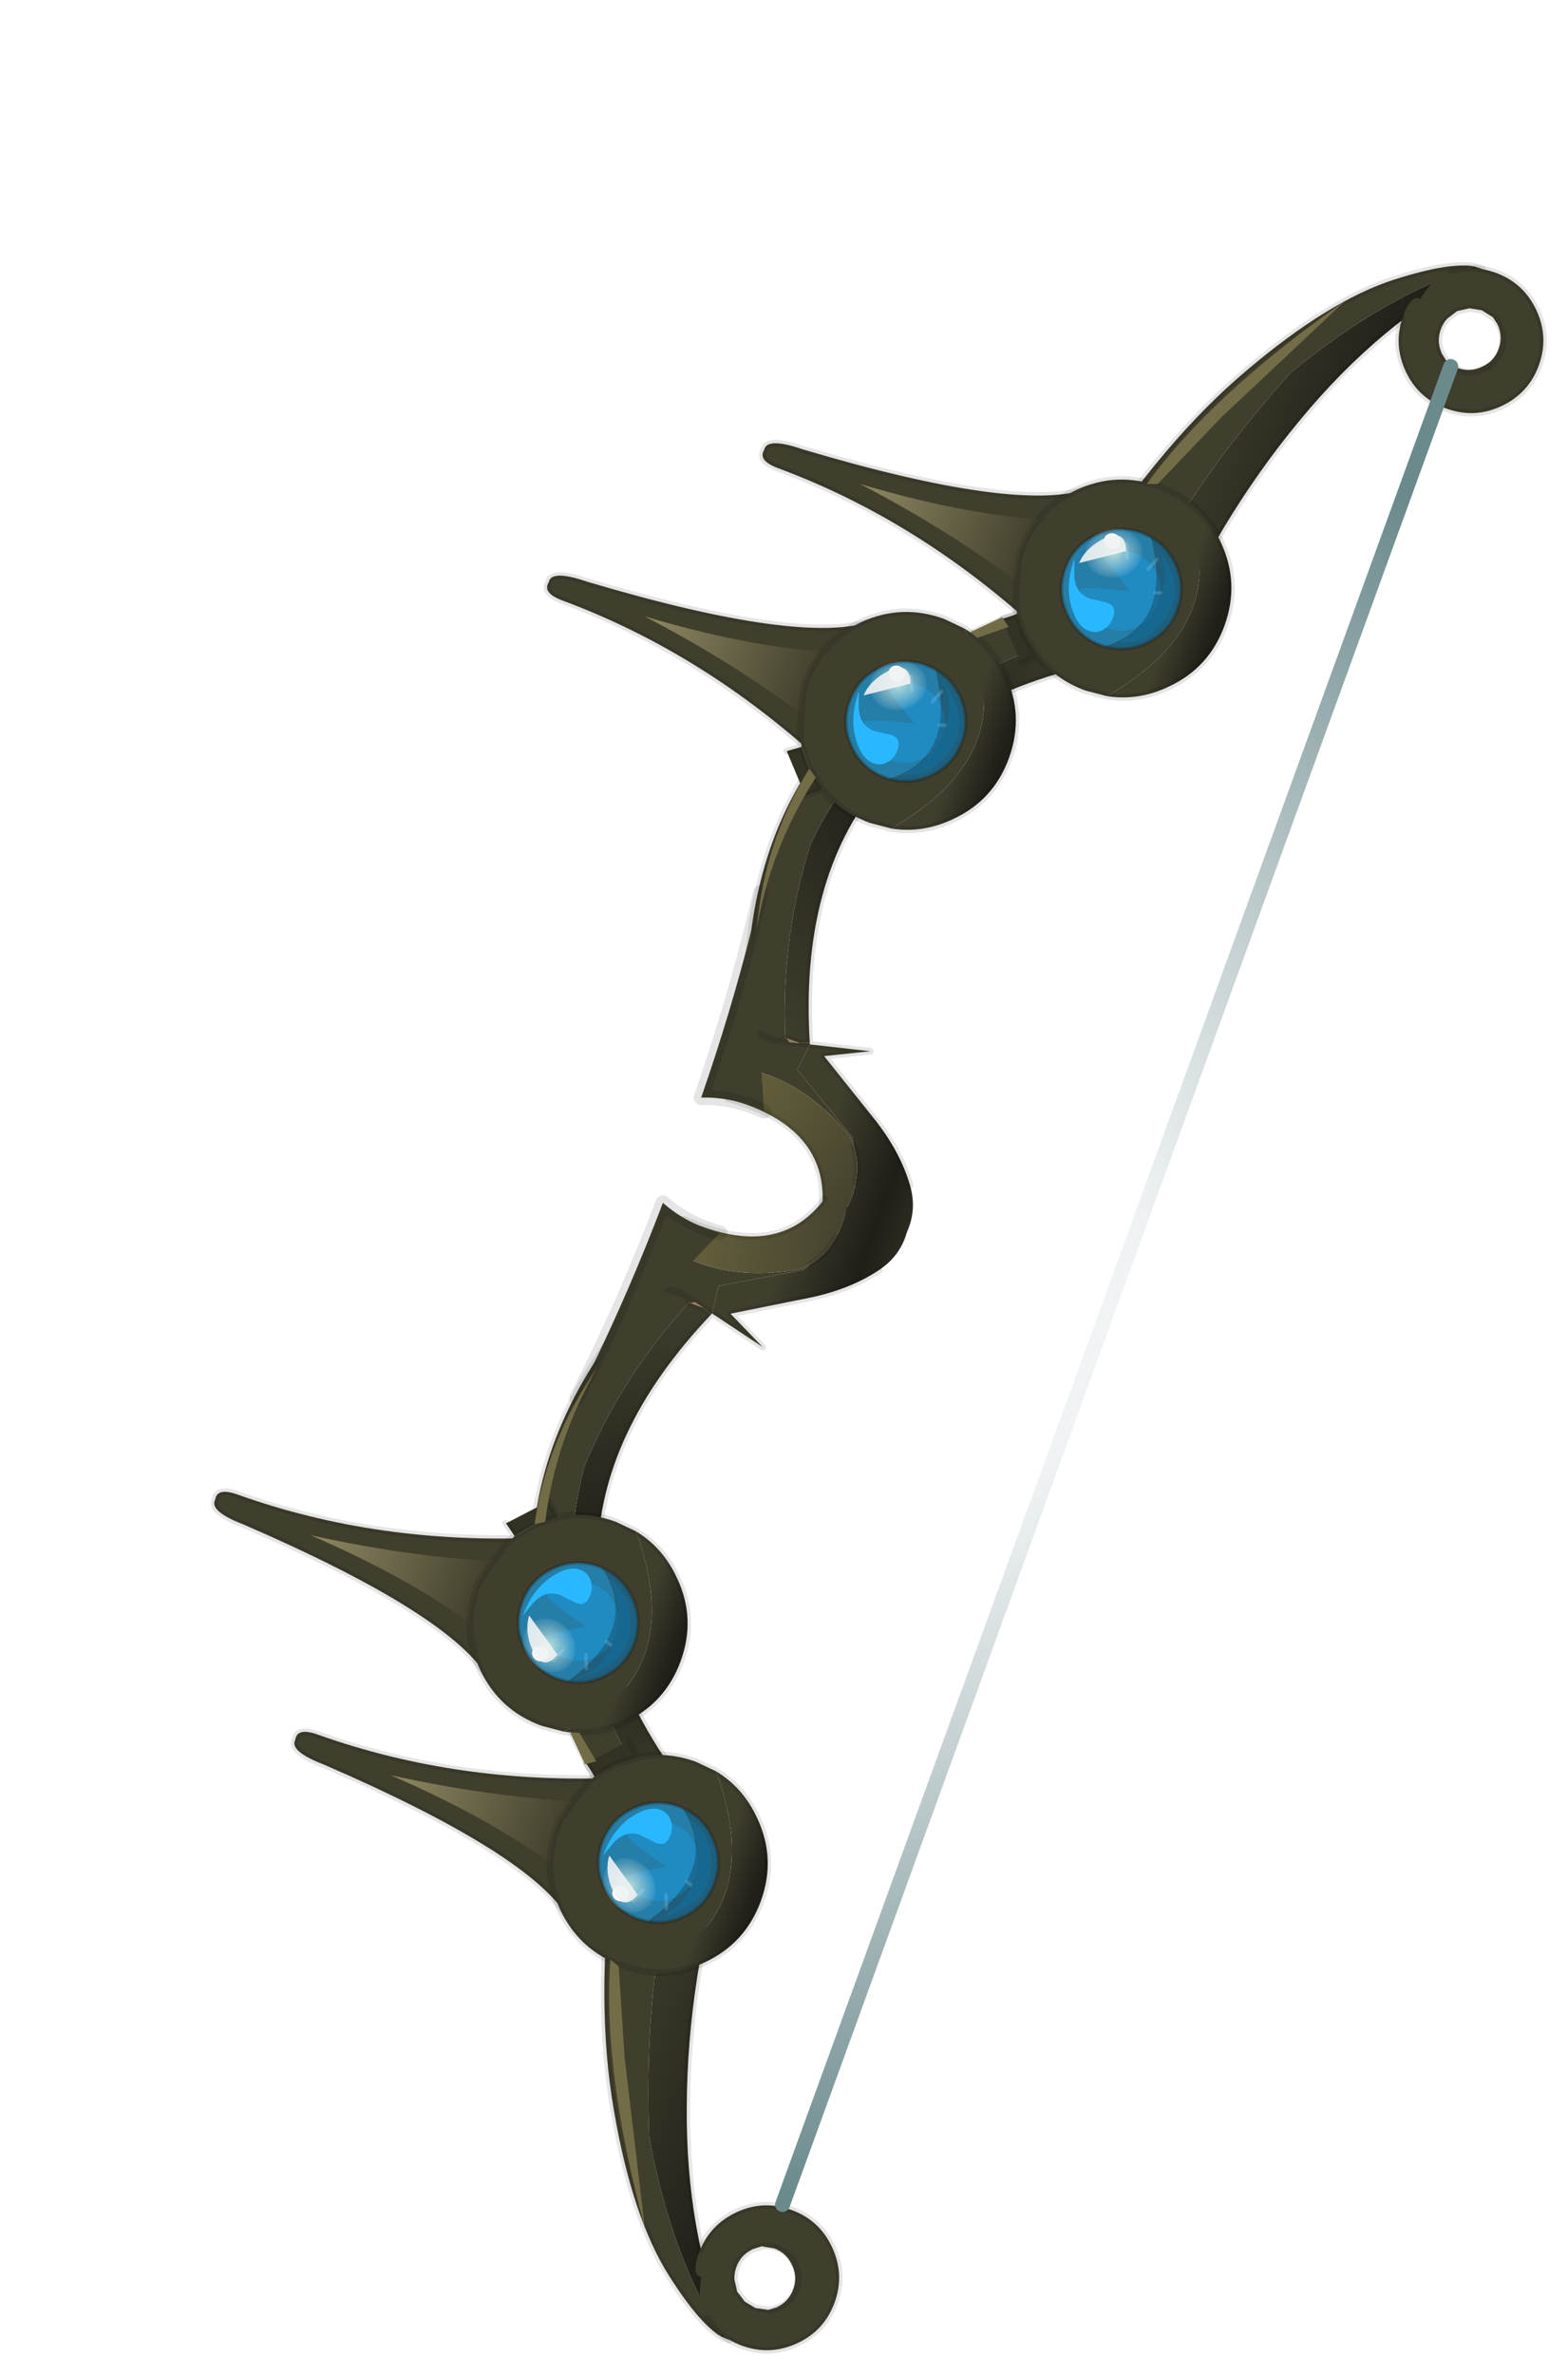<?xml version="1.0"?>
<svg xmlns="http://www.w3.org/2000/svg" xmlns:xlink="http://www.w3.org/1999/xlink" width="285.45px" height="432.1px"><g transform="matrix(1, 0, 0, 1, -137.75, -186.9)"><use xlink:href="#object-0" width="127.35" height="326.1" transform="matrix(1.16, 0.422, -0.422, 1.16, 275.45, 186.9)"/></g><defs><g transform="matrix(1, 0, 0, 1, -17.7, 139.4)" id="object-0"><use xlink:href="#object-1" width="127.35" height="164" transform="matrix(1, 0, 0, 1, 17.7, -139.4)"/><use xlink:href="#object-22" width="127.35" height="164" transform="matrix(1, 0, 0, -1, 17.7, 186.7)"/><use xlink:href="#object-43" width="2.2" height="290.45" transform="matrix(1, 0, 0, 1, 131.3, -124.75)"/></g><g transform="matrix(1, 0, 0, 1, 48.7, 139.4)" id="object-1"><use xlink:href="#object-2" width="70.5" height="163.85" transform="matrix(1, 0, 0, 1, -4.55, -139.25)"/><use xlink:href="#object-3" width="73.7" height="33" transform="matrix(1, 0, 0, 1, -25.5, -92.85)"/><use xlink:href="#object-12" width="73.7" height="33" transform="matrix(1, 0, 0, 1, -48.7, -63.65)"/><use xlink:href="#object-21" width="82.4" height="128.6" transform="matrix(1, 0, 0, 1, -3.75, -139.4)"/></g><g transform="matrix(1, 0, 0, 1, 4.55, 139.25)" id="object-2"><path fill-rule="evenodd" fill="#403e2c" stroke="none" d="M29.35 -74.3Q29.75 -76.25 25.2 -78.35Q29.95 -99 37.9 -112.8Q45.8 -126.65 53.8 -132.85Q60.65 -138.15 64.3 -138.7Q53.1 -129.9 44.2 -114.85Q38.95 -102.05 36.1 -89.3Q33.65 -77.3 35.55 -66.9L32.15 -70.95L29.35 -74.3L32.15 -70.95Q18.7 -62.15 8.75 -48Q2.55 -37.65 1.35 -25.2Q1.9 -10.95 7.6 2.95L7.85 2.9L8.4 3.25L7.7 3.4L7.6 2.95L7.7 3.4L8.4 3.25L9.8 2.9L11.25 2.35L11.35 2.55L10.85 6.7L21.9 13.25L22.5 14.4L21.55 13.3Q11.4 7.25 1.7 9.5L0.75 0.65Q-16.55 -45.3 28.6 -75.2L29.35 -74.3L29.05 -73.65L29.35 -74.3M64.3 -138.7L65.45 -138.75L64.95 -138.15L64.3 -138.7M2.25 6L1.85 3.5L6.05 3.8L7.7 3.4L6.05 3.8L1.85 3.5L2.25 6M0.7 0.5L1.85 3.5L0.75 0.65L0.7 0.5L0.75 0.65L1.85 3.5L0.7 0.5M9.8 2.9L11.35 2.55L9.8 2.9"/><path fill-rule="evenodd" fill="url(#gradient-L8621aa5449e622ecda0f8273f6317096)" stroke="none" d="M32.15 -70.95L35.55 -66.9Q-7.9 -41.6 11.25 2.35L9.8 2.9L7.85 2.9L7.6 2.95Q1.9 -10.95 1.35 -25.2Q2.55 -37.65 8.75 -48Q18.7 -62.15 32.15 -70.95M35.55 -66.9L33.4 -66.6L35.55 -66.9"/><path fill-rule="evenodd" fill="url(#gradient-L8f2834230c1729e6eee62314a41c86ea)" stroke="none" d="M35.55 -66.9Q33.65 -77.3 36.1 -89.3Q38.95 -102.05 44.2 -114.85Q53.1 -129.9 64.3 -138.7L64.95 -138.15Q54.05 -126.2 47.8 -108.6Q41.35 -90.65 40.2 -69.7L35.6 -66.95L35.55 -66.9"/><path fill-rule="evenodd" fill="url(#gradient-L7fedc4603e85832e4ad4b93edfe65534)" stroke="none" d="M11.35 2.55L20.05 0.45L13.9 3.45L24.55 9.95Q29.45 13.1 32.3 17Q34.65 20.2 34.2 24.05L25.2 24.05L24.65 24.1L24.65 24.05L24.8 22.45Q24.9 20.8 24.65 19.3L24.3 17.8Q23.75 15.95 22.5 14.4L21.9 13.25L10.85 6.7L11.35 2.55"/><path fill-rule="evenodd" fill="url(#gradient-Lb22c869098823d6349413e29034dd776)" stroke="none" d="M24.65 24.1L21.15 24.1Q20.05 20.45 17.7 18.15Q12.9 13.4 2.75 14.2L1.7 9.5Q11.4 7.25 21.55 13.3L22.5 14.4Q23.75 15.95 24.3 17.8L24.65 19.3Q24.9 20.8 24.8 22.45L24.65 24.05L24.65 24.1"/><path fill-rule="evenodd" fill="#a68863" stroke="none" d="M7.85 2.9L9.8 2.9L8.4 3.25L7.85 2.9"/><path fill="none" stroke="#000000" stroke-opacity="0.102" stroke-width="1" stroke-linecap="round" stroke-linejoin="round" d="M64.3 -138.7Q60.65 -138.15 53.8 -132.85Q45.8 -126.65 37.9 -112.8Q29.95 -99 25.2 -78.35Q29.75 -76.25 29.35 -74.3L32.15 -70.95L35.55 -66.9L35.6 -66.95L40.2 -69.7Q41.35 -90.65 47.8 -108.6Q54.05 -126.2 64.95 -138.15L65.45 -138.75L64.3 -138.7M35.55 -66.9Q-7.9 -41.6 11.25 2.35L11.35 2.55L20.05 0.45L13.9 3.45L24.55 9.95Q29.45 13.1 32.3 17M21.15 24.1Q20.05 20.45 17.7 18.15Q12.9 13.4 2.75 14.2L1.7 9.5L0.75 0.65Q-16.55 -45.3 28.6 -75.2L29.35 -74.3L29.05 -73.65M33.4 -66.6L35.55 -66.9M7.85 2.9L9.8 2.9L8.4 3.25L7.7 3.4L7.6 2.95M22.5 14.4Q23.75 15.95 24.3 17.8L24.65 19.3M8.4 3.25L7.85 2.9M7.7 3.4L6.05 3.8L1.85 3.5L2.25 6M0.7 0.5L0.75 0.65L1.85 3.5L0.7 0.5M11.35 2.55L9.8 2.9"/><path fill-rule="evenodd" fill="#403e2c" stroke="none" d="M-2.55 -10.55L8.35 14.1Q3.25 13.7 -1.05 15.4Q-1.25 2.05 -2.55 -10.55"/><path fill="none" stroke="#000000" stroke-opacity="0.102" stroke-width="2.2" stroke-linecap="round" stroke-linejoin="round" d="M-3.15 -16L-2.55 -10.55Q-1.25 2.05 -1.05 15.4Q3.25 13.7 8.35 14.1"/></g><linearGradient gradientTransform="matrix(0.024, -0.041, 0.039, 0.023, 18.5, -34)" gradientUnits="userSpaceOnUse" spreadMethod="pad" id="gradient-L8621aa5449e622ecda0f8273f6317096" x1="-819.2" x2="819.2"><stop offset="0" stop-color="#403e2c" stop-opacity="1"/><stop offset="0.494" stop-color="#1f1e18" stop-opacity="1"/><stop offset="0.988" stop-color="#403e2c" stop-opacity="1"/></linearGradient><linearGradient gradientTransform="matrix(0.018, 0, 0, 0.044, 45.4, -102.7)" gradientUnits="userSpaceOnUse" spreadMethod="pad" id="gradient-L8f2834230c1729e6eee62314a41c86ea" x1="-819.2" x2="819.2"><stop offset="0" stop-color="#403e2c" stop-opacity="1"/><stop offset="1" stop-color="#1f1e18" stop-opacity="1"/></linearGradient><linearGradient gradientTransform="matrix(0.014, 0, 0, 0.014, 29.75, 13.55)" gradientUnits="userSpaceOnUse" spreadMethod="pad" id="gradient-L7fedc4603e85832e4ad4b93edfe65534" x1="-819.2" x2="819.2"><stop offset="0" stop-color="#403e2c" stop-opacity="1"/><stop offset="0.494" stop-color="#1f1e18" stop-opacity="1"/><stop offset="0.988" stop-color="#403e2c" stop-opacity="1"/></linearGradient><linearGradient gradientTransform="matrix(0.014, 0.004, -0.002, 0.009, 17.8, 18.25)" gradientUnits="userSpaceOnUse" spreadMethod="pad" id="gradient-Lb22c869098823d6349413e29034dd776" x1="-819.2" x2="819.2"><stop offset="0" stop-color="#615d3a" stop-opacity="1"/><stop offset="1" stop-color="#403e2c" stop-opacity="1"/></linearGradient><g transform="matrix(1, 0, 0, 1, 41.2, 0.5)" id="object-3"><use xlink:href="#object-4" width="73.7" height="33" transform="matrix(1, 0, 0, 1, -41.2, -0.5)"/><use xlink:href="#object-5" width="35.4" height="36.9" transform="matrix(0.512, 0, 0, 0.512, 6.8, 6.3)" filter="url(#filter-object-5)"/><use xlink:href="#object-11" width="5.9" height="5.75" transform="matrix(1, 0, 0, 1, 8.7, 8.9)"/></g><g transform="matrix(1, 0, 0, 1, 41.2, 0.5)" id="object-4"><path fill-rule="evenodd" fill="#403e2c" stroke="none" d="M3.75 14.9L3.6 14.9L3.6 22.25Q2.45 22.05 6.1 25.9Q-15.8 16.85 -37.75 16.7Q-41.05 16.7 -40.65 14.85Q-40.95 12.95 -35.4 12.85Q-2 10.85 6.3 3.8Q2.65 7.6 3.75 7.45L3.75 14.9"/><path fill="none" stroke="#000000" stroke-opacity="0.102" stroke-width="1" stroke-linecap="round" stroke-linejoin="round" d="M3.6 14.9L3.6 22.25Q2.45 22.05 6.1 25.9Q-15.8 16.85 -37.75 16.7Q-41.05 16.7 -40.65 14.85Q-40.95 12.95 -35.4 12.85Q-2 10.85 6.3 3.8Q2.65 7.6 3.75 7.45L3.75 14.9"/><path fill-rule="evenodd" fill="url(#gradient-L07cf33299d52f297fa568f4c6ff16603)" stroke="none" d="M1.65 20.55Q-11.2 16.65 -25.65 14.75Q-10.45 13.85 0.85 10.65L1.65 20.55"/><path fill-rule="evenodd" fill="url(#gradient-Lc3d0b199f5d92b0325003b8f5354691f)" stroke="none" d="M19.25 0.3Q23.85 1.2 27.3 4.65Q32 9.35 32 16Q32 22.65 27.3 27.3Q23.85 30.8 19.25 31.7Q34.1 14 19.25 0.3"/><path fill-rule="evenodd" fill="#403e2c" stroke="none" d="M19.25 31.7L16 32Q11.35 32 7.7 29.7L4.65 27.3L2.7 24.9Q1.75 23.2 1.95 23.35Q0 17.55 0 16Q0 9.35 4.65 4.65Q9.35 0 16 0L19.2 0.3L19.25 0.3Q34.1 14 19.25 31.7"/><path fill-rule="evenodd" fill="#333224" stroke="none" d="M7.7 29.7L5.65 31.45L0.85 26.25L2.7 24.9L4.65 27.3L7.7 29.7"/><path fill="none" stroke="#000000" stroke-opacity="0.102" stroke-width="1" stroke-linecap="round" stroke-linejoin="round" d="M19.25 0.3Q23.85 1.2 27.3 4.65Q32 9.35 32 16Q32 22.65 27.3 27.3Q23.85 30.8 19.25 31.7L16 32Q11.35 32 7.7 29.7L5.65 31.45M0.85 26.25L2.7 24.9Q1.75 23.2 1.95 23.35Q0 17.55 0 16Q0 9.35 4.65 4.65Q9.35 0 16 0L19.2 0.3L19.25 0.3M7.7 29.7L4.65 27.3L2.7 24.9"/></g><linearGradient gradientTransform="matrix(-0.017, 0, 0, -0.006, -12, 15.6)" gradientUnits="userSpaceOnUse" spreadMethod="pad" id="gradient-L07cf33299d52f297fa568f4c6ff16603" x1="-819.2" x2="819.2"><stop offset="0" stop-color="#403e2c" stop-opacity="1"/><stop offset="0.992" stop-color="#8f8962" stop-opacity="1"/></linearGradient><linearGradient gradientTransform="matrix(0.008, 0, 0, 0.019, 31.1, 15.8)" gradientUnits="userSpaceOnUse" spreadMethod="pad" id="gradient-Lc3d0b199f5d92b0325003b8f5354691f" x1="-819.2" x2="819.2"><stop offset="0" stop-color="#403e2c" stop-opacity="1"/><stop offset="0.494" stop-color="#1f1e18" stop-opacity="1"/><stop offset="0.988" stop-color="#403e2c" stop-opacity="1"/></linearGradient><g transform="matrix(1, 0, 0, 1, 0.05, 2)" id="object-5"><use xlink:href="#object-6" width="35.4" height="35.4" transform="matrix(1, 0, 0, 1, -0.05, -0.5)"/><use xlink:href="#object-8" width="16.4" height="16.4" transform="matrix(0.866, -0.5, 0.43, 0.745, 1.4, 6.2)" filter="url(#filter-object-8)" style="mix-blend-mode: lighten"/><use xlink:href="#object-10" width="4.85" height="4.4" transform="matrix(1, 0, 0, 1, 8.05, 2.9)"/></g><g transform="matrix(1, 0, 0, 1, 0.5, 0.5)" id="object-6"><use xlink:href="#object-7" width="35.4" height="35.4" transform="matrix(1, 0, 0, 1, -0.5, -0.5)"/></g><g transform="matrix(1, 0, 0, 1, 0.5, 0.5)" id="object-7"><path fill-rule="evenodd" fill="#1f8fc7" fill-opacity="0.8" stroke="none" d="M28.6 17.65Q28.6 22.45 25.25 25.8Q21.9 29.15 17.1 29.15Q12.35 29.15 9 25.8Q5.65 22.45 6.2 21.35Q6.7 20.2 19.85 16.9Q8.3 10.25 9 9.55Q12.35 6.2 17.1 6.2Q21.9 6.2 25.25 9.55Q28.6 12.9 28.6 17.65"/><path fill-rule="evenodd" fill="#176891" fill-opacity="0.8" stroke="none" d="M20.1 0.25Q25.35 1.05 29.35 5.05Q34.4 10.1 34.4 17.2Q34.4 24.3 29.35 29.35Q24.7 34 18.25 34.4Q34.75 21.9 20.1 0.25"/><path fill-rule="evenodd" fill="#1f8fc7" fill-opacity="0.8" stroke="none" d="M18.25 34.4L17.2 34.4Q10.1 34.4 5.05 29.35Q0 24.3 0 17.2Q0 10.1 5.05 5.05Q10.1 0 17.2 0L20.1 0.25Q34.75 21.9 18.25 34.4"/><path fill="none" stroke="#17170c" stroke-opacity="0.251" stroke-width="1" stroke-linecap="round" stroke-linejoin="round" d="M20.1 0.25Q25.35 1.05 29.35 5.05Q34.4 10.1 34.4 17.2Q34.4 24.3 29.35 29.35Q24.7 34 18.25 34.4L17.2 34.4Q10.1 34.4 5.05 29.35Q0 24.3 0 17.2Q0 10.1 5.05 5.05Q10.1 0 17.2 0L20.1 0.25"/><path fill="none" stroke="#abe3ff" stroke-opacity="0.2" stroke-width="1" stroke-linecap="round" stroke-linejoin="round" d="M15.75 8.25L14.05 4.55M22.45 9.25L23.9 5.6M26.7 14.85L29.8 13.9"/><path fill-rule="evenodd" fill="#176891" stroke="none" d="M22.7 2.25Q26.2 4.5 29.5 8.4L29.85 8.75Q35.3 16.15 29.85 25.85L28.5 28Q24.7 31.25 21.6 31.85Q28.1 24.7 28.6 16.4Q29.05 8.05 22.7 2.25"/><path fill-rule="evenodd" fill="#29b8ff" stroke="none" d="M1.55 13.9L1.65 13.9Q3 18.25 3.65 19.3Q5.65 22.9 9.65 22.9L12.05 22.6L14.55 22.3Q16.05 22.3 16.75 22.9Q17.75 23.75 17.75 26Q17.75 28.25 16.35 29.9Q14.85 31.7 12.55 31.7Q9 31.7 5.55 27.1Q1.55 21.75 1.55 13.9"/></g><g transform="matrix(1, 0, 0, 1, 0, 0)" id="object-8"><use xlink:href="#object-9" width="16.4" height="16.4" transform="matrix(1, 0, 0, 1, 0, 0)"/></g><g transform="matrix(1, 0, 0, 1, 0, 0)" id="object-9"><path fill-rule="evenodd" fill="url(#gradient-R169c48e211b0c347ff59eb94cd2cca9e)" stroke="none" d="M14 14Q11.6 16.4 8.2 16.4Q4.8 16.4 2.4 14Q0 11.6 0 8.2Q0 4.8 2.4 2.4Q4.8 0 8.2 0Q11.6 0 14 2.4Q16.4 4.8 16.4 8.2Q16.4 11.6 14 14"/></g><radialGradient gradientTransform="matrix(0.011, 0, 0, 0.011, 8.2, 8.2)" gradientUnits="userSpaceOnUse" spreadMethod="pad" id="gradient-R169c48e211b0c347ff59eb94cd2cca9e" cx="0" cy="0" r="819.2"><stop offset="0" stop-color="#f9fede" stop-opacity="0.698"/><stop offset="1" stop-color="#ffffff" stop-opacity="0"/></radialGradient><filter id="filter-object-8" filterUnits="userSpaceOnUse"><feConvolveMatrix in="SourceGraphic" result="filter1" id="filter1" order="11 11" divisor="121" kernelMatrix="1 1 1 1 1 1 1 1 1 1 1 1 1 1 1 1 1 1 1 1 1 1 1 1 1 1 1 1 1 1 1 1 1 1 1 1 1 1 1 1 1 1 1 1 1 1 1 1 1 1 1 1 1 1 1 1 1 1 1 1 1 1 1 1 1 1 1 1 1 1 1 1 1 1 1 1 1 1 1 1 1 1 1 1 1 1 1 1 1 1 1 1 1 1 1 1 1 1 1 1 1 1 1 1 1 1 1 1 1 1 1 1 1 1 1 1 1 1 1 1 1"/></filter><g transform="matrix(1, 0, 0, 1, -8.05, -2.9)" id="object-10"><path fill-rule="evenodd" fill="#ffffff" stroke="none" d="M12.15 6.65Q11.45 7.3 10.45 7.3Q9.45 7.3 8.75 6.65Q8.05 6 8.05 5.1Q8.05 4.2 8.75 3.55Q9.45 2.9 10.45 2.9Q11.45 2.9 12.15 3.55Q12.9 4.2 12.9 5.1Q12.9 6 12.15 6.65"/></g><filter id="filter-object-5" filterUnits="userSpaceOnUse"><feColorMatrix in="SourceGraphic" result="filter1" id="filter1" type="matrix" values="0.447 0.488 0.066 0 -0.078 0.247 0.688 0.066 0 -0.078 0.247 0.488 0.266 0 -0.078 0 0 0 1 0" color-interpolation-filters="sRGB"/></filter><g transform="matrix(1, 0, 0, 1, -8.7, -8.9)" id="object-11"><path fill-rule="evenodd" fill="#eff2f2" fill-opacity="0.902" stroke="none" d="M14.6 10.65L8.7 14.65Q8.85 11.8 11.65 9.3Q13.7 8.05 14.6 10.65"/></g><g transform="matrix(1, 0, 0, 1, 41.2, 0.5)" id="object-12"><use xlink:href="#object-13" width="73.7" height="33" transform="matrix(1, 0, 0, 1, -41.2, -0.5)"/><use xlink:href="#object-14" width="35.4" height="36.9" transform="matrix(0.512, 0, 0, 0.512, 6.8, 6.3)" filter="url(#filter-object-14)"/><use xlink:href="#object-20" width="5.9" height="5.75" transform="matrix(1, 0, 0, 1, 8.7, 8.9)"/></g><g transform="matrix(1, 0, 0, 1, 41.2, 0.5)" id="object-13"><path fill-rule="evenodd" fill="#403e2c" stroke="none" d="M3.75 14.9L3.6 14.9L3.6 22.25Q2.45 22.05 6.1 25.9Q-15.8 16.85 -37.75 16.7Q-41.05 16.7 -40.65 14.85Q-40.95 12.95 -35.4 12.85Q-2 10.85 6.3 3.8Q2.65 7.6 3.75 7.45L3.75 14.9"/><path fill="none" stroke="#000000" stroke-opacity="0.102" stroke-width="1" stroke-linecap="round" stroke-linejoin="round" d="M3.6 14.9L3.6 22.25Q2.45 22.05 6.1 25.9Q-15.8 16.85 -37.75 16.7Q-41.05 16.7 -40.65 14.85Q-40.95 12.95 -35.4 12.85Q-2 10.85 6.3 3.8Q2.65 7.6 3.75 7.45L3.75 14.9"/><path fill-rule="evenodd" fill="url(#gradient-L07cf33299d52f297fa568f4c6ff16603)" stroke="none" d="M1.65 20.55Q-11.2 16.65 -25.65 14.75Q-10.45 13.85 0.85 10.65L1.65 20.55"/><path fill-rule="evenodd" fill="url(#gradient-Lc3d0b199f5d92b0325003b8f5354691f)" stroke="none" d="M19.25 0.3Q23.85 1.2 27.3 4.65Q32 9.35 32 16Q32 22.65 27.3 27.3Q23.85 30.8 19.25 31.7Q34.1 14 19.25 0.3"/><path fill-rule="evenodd" fill="#403e2c" stroke="none" d="M19.25 31.7L16 32Q11.35 32 7.7 29.7L4.65 27.3L2.7 24.9Q1.75 23.2 1.95 23.35Q0 17.55 0 16Q0 9.35 4.65 4.65Q9.35 0 16 0L19.2 0.3L19.25 0.3Q34.1 14 19.25 31.7"/><path fill-rule="evenodd" fill="#333224" stroke="none" d="M7.7 29.7L5.65 31.45L0.85 26.25L2.7 24.9L4.65 27.3L7.7 29.7"/><path fill="none" stroke="#000000" stroke-opacity="0.102" stroke-width="1" stroke-linecap="round" stroke-linejoin="round" d="M19.25 0.3Q23.85 1.2 27.3 4.65Q32 9.35 32 16Q32 22.65 27.3 27.3Q23.85 30.8 19.25 31.7L16 32Q11.35 32 7.7 29.7L5.65 31.45M0.85 26.25L2.7 24.9Q1.75 23.2 1.95 23.35Q0 17.55 0 16Q0 9.35 4.65 4.65Q9.35 0 16 0L19.2 0.3L19.25 0.3M7.7 29.7L4.65 27.3L2.7 24.9"/></g><linearGradient gradientTransform="matrix(-0.017, 0, 0, -0.006, -12, 15.6)" gradientUnits="userSpaceOnUse" spreadMethod="pad" id="gradient-L07cf33299d52f297fa568f4c6ff16603" x1="-819.2" x2="819.2"><stop offset="0" stop-color="#403e2c" stop-opacity="1"/><stop offset="0.992" stop-color="#8f8962" stop-opacity="1"/></linearGradient><linearGradient gradientTransform="matrix(0.008, 0, 0, 0.019, 31.1, 15.8)" gradientUnits="userSpaceOnUse" spreadMethod="pad" id="gradient-Lc3d0b199f5d92b0325003b8f5354691f" x1="-819.2" x2="819.2"><stop offset="0" stop-color="#403e2c" stop-opacity="1"/><stop offset="0.494" stop-color="#1f1e18" stop-opacity="1"/><stop offset="0.988" stop-color="#403e2c" stop-opacity="1"/></linearGradient><g transform="matrix(1, 0, 0, 1, 0.05, 2)" id="object-14"><use xlink:href="#object-15" width="35.4" height="35.4" transform="matrix(1, 0, 0, 1, -0.05, -0.5)"/><use xlink:href="#object-17" width="16.4" height="16.4" transform="matrix(0.866, -0.5, 0.43, 0.745, 1.4, 6.2)" filter="url(#filter-object-17)" style="mix-blend-mode: lighten"/><use xlink:href="#object-19" width="4.85" height="4.4" transform="matrix(1, 0, 0, 1, 8.05, 2.9)"/></g><g transform="matrix(1, 0, 0, 1, 0.5, 0.5)" id="object-15"><use xlink:href="#object-16" width="35.4" height="35.4" transform="matrix(1, 0, 0, 1, -0.5, -0.5)"/></g><g transform="matrix(1, 0, 0, 1, 0.5, 0.5)" id="object-16"><path fill-rule="evenodd" fill="#1f8fc7" fill-opacity="0.8" stroke="none" d="M28.6 17.65Q28.6 22.45 25.25 25.8Q21.9 29.15 17.1 29.15Q12.35 29.15 9 25.8Q5.65 22.45 6.2 21.35Q6.7 20.2 19.85 16.9Q8.3 10.25 9 9.55Q12.35 6.2 17.1 6.2Q21.9 6.2 25.25 9.55Q28.6 12.9 28.6 17.65"/><path fill-rule="evenodd" fill="#176891" fill-opacity="0.8" stroke="none" d="M20.1 0.25Q25.35 1.05 29.35 5.05Q34.4 10.1 34.4 17.2Q34.4 24.3 29.35 29.35Q24.7 34 18.25 34.4Q34.75 21.9 20.1 0.25"/><path fill-rule="evenodd" fill="#1f8fc7" fill-opacity="0.8" stroke="none" d="M18.25 34.4L17.2 34.4Q10.1 34.4 5.05 29.35Q0 24.3 0 17.2Q0 10.1 5.05 5.05Q10.1 0 17.2 0L20.1 0.25Q34.75 21.9 18.25 34.4"/><path fill="none" stroke="#17170c" stroke-opacity="0.251" stroke-width="1" stroke-linecap="round" stroke-linejoin="round" d="M20.1 0.25Q25.35 1.05 29.35 5.05Q34.4 10.1 34.4 17.2Q34.4 24.3 29.35 29.35Q24.7 34 18.25 34.4L17.2 34.4Q10.1 34.4 5.05 29.35Q0 24.3 0 17.2Q0 10.1 5.05 5.05Q10.1 0 17.2 0L20.1 0.25"/><path fill="none" stroke="#abe3ff" stroke-opacity="0.2" stroke-width="1" stroke-linecap="round" stroke-linejoin="round" d="M15.75 8.25L14.05 4.55M22.45 9.25L23.9 5.6M26.7 14.85L29.8 13.9"/><path fill-rule="evenodd" fill="#176891" stroke="none" d="M22.7 2.25Q26.2 4.5 29.5 8.4L29.85 8.75Q35.3 16.15 29.85 25.85L28.5 28Q24.7 31.25 21.6 31.85Q28.1 24.7 28.6 16.4Q29.05 8.05 22.7 2.25"/><path fill-rule="evenodd" fill="#29b8ff" stroke="none" d="M1.55 13.9L1.65 13.9Q3 18.25 3.65 19.3Q5.65 22.9 9.65 22.9L12.05 22.6L14.55 22.3Q16.05 22.3 16.75 22.9Q17.75 23.75 17.75 26Q17.75 28.25 16.35 29.9Q14.85 31.7 12.55 31.7Q9 31.7 5.55 27.1Q1.55 21.75 1.55 13.9"/></g><g transform="matrix(1, 0, 0, 1, 0, 0)" id="object-17"><use xlink:href="#object-18" width="16.4" height="16.4" transform="matrix(1, 0, 0, 1, 0, 0)"/></g><g transform="matrix(1, 0, 0, 1, 0, 0)" id="object-18"><path fill-rule="evenodd" fill="url(#gradient-R169c48e211b0c347ff59eb94cd2cca9e)" stroke="none" d="M14 14Q11.6 16.4 8.2 16.4Q4.8 16.4 2.4 14Q0 11.6 0 8.2Q0 4.8 2.4 2.4Q4.8 0 8.2 0Q11.6 0 14 2.4Q16.4 4.8 16.4 8.2Q16.4 11.6 14 14"/></g><radialGradient gradientTransform="matrix(0.011, 0, 0, 0.011, 8.2, 8.2)" gradientUnits="userSpaceOnUse" spreadMethod="pad" id="gradient-R169c48e211b0c347ff59eb94cd2cca9e" cx="0" cy="0" r="819.2"><stop offset="0" stop-color="#f9fede" stop-opacity="0.698"/><stop offset="1" stop-color="#ffffff" stop-opacity="0"/></radialGradient><filter id="filter-object-17" filterUnits="userSpaceOnUse"><feConvolveMatrix in="SourceGraphic" result="filter1" id="filter1" order="11 11" divisor="121" kernelMatrix="1 1 1 1 1 1 1 1 1 1 1 1 1 1 1 1 1 1 1 1 1 1 1 1 1 1 1 1 1 1 1 1 1 1 1 1 1 1 1 1 1 1 1 1 1 1 1 1 1 1 1 1 1 1 1 1 1 1 1 1 1 1 1 1 1 1 1 1 1 1 1 1 1 1 1 1 1 1 1 1 1 1 1 1 1 1 1 1 1 1 1 1 1 1 1 1 1 1 1 1 1 1 1 1 1 1 1 1 1 1 1 1 1 1 1 1 1 1 1 1 1"/></filter><g transform="matrix(1, 0, 0, 1, -8.05, -2.9)" id="object-19"><path fill-rule="evenodd" fill="#ffffff" stroke="none" d="M12.15 6.65Q11.45 7.3 10.45 7.3Q9.45 7.3 8.75 6.65Q8.05 6 8.05 5.1Q8.05 4.2 8.75 3.55Q9.45 2.9 10.45 2.9Q11.45 2.9 12.15 3.55Q12.9 4.2 12.9 5.1Q12.9 6 12.15 6.65"/></g><filter id="filter-object-14" filterUnits="userSpaceOnUse"><feColorMatrix in="SourceGraphic" result="filter1" id="filter1" type="matrix" values="0.447 0.488 0.066 0 -0.078 0.247 0.688 0.066 0 -0.078 0.247 0.488 0.266 0 -0.078 0 0 0 1 0" color-interpolation-filters="sRGB"/></filter><g transform="matrix(1, 0, 0, 1, -8.7, -8.9)" id="object-20"><path fill-rule="evenodd" fill="#eff2f2" fill-opacity="0.902" stroke="none" d="M14.6 10.65L8.7 14.65Q8.85 11.8 11.65 9.3Q13.7 8.05 14.6 10.65"/></g><g transform="matrix(1, 0, 0, 1, 3.75, 139.4)" id="object-21"><path fill-rule="evenodd" fill="#403e2c" stroke="none" d="M61.25 -136.85Q63.95 -138.9 67.5 -138.9Q71.9 -138.9 75.05 -135.75Q78.15 -132.65 78.15 -128.25Q78.15 -123.85 75 -120.7Q71.9 -117.6 67.5 -117.6Q63.1 -117.6 60 -120.7Q57 -123.7 56.85 -127.9L56.85 -128.25Q56.85 -131.65 58.35 -131.45Q59.25 -135.05 59.95 -135.75Q60.6 -136.4 61.25 -136.85M69.35 -132.6L67.45 -133L65.65 -132.65L64.1 -131.65L63.1 -130.1Q62.75 -129.25 62.75 -128.3Q62.75 -126.55 63.85 -125.3L64.1 -125L65.2 -124.15Q66.2 -123.6 67.45 -123.6Q69.4 -123.6 70.75 -125Q72.15 -126.35 72.15 -128.3Q72.15 -130.25 70.75 -131.65Q70.1 -132.3 69.35 -132.6Q70.1 -132.3 70.75 -131.65Q72.15 -130.25 72.15 -128.3Q72.15 -126.35 70.75 -125Q69.4 -123.6 67.45 -123.6Q66.2 -123.6 65.2 -124.15L67.05 -123.8Q69 -123.8 70.35 -125.2Q71.75 -126.55 71.75 -128.5Q71.75 -130.45 70.35 -131.85L69.35 -132.6"/><path fill-rule="evenodd" fill="#736d47" stroke="none" d="M48.1 -127.5L36.7 -104.9L31.3 -92.6L29.8 -92.05Q34.25 -107.75 48.1 -127.5M16.45 -66.3L17.85 -65.3L14.05 -62.2L12.8 -62.65L16.45 -66.3M-1.3 -34.7Q-4 -22.75 -1.85 -10.8Q-5.2 -23.2 -2.65 -35.6L-1.3 -34.7"/><path fill-rule="evenodd" fill="#565235" fill-opacity="0" stroke="none" d="M-3.25 -34.85L-3.25 -34.8L-3.25 -34.85"/><path fill="none" stroke="#000000" stroke-opacity="0.102" stroke-width="1" stroke-linecap="round" stroke-linejoin="round" d="M61.25 -136.85Q63.95 -138.9 67.5 -138.9Q71.9 -138.9 75.05 -135.75Q78.15 -132.65 78.15 -128.25Q78.15 -123.85 75 -120.7Q71.9 -117.6 67.5 -117.6Q63.1 -117.6 60 -120.7Q57 -123.7 56.85 -127.9M65.2 -124.15L64.1 -125L63.85 -125.3Q62.75 -126.55 62.75 -128.3Q62.75 -129.25 63.1 -130.1L64.1 -131.65L65.65 -132.65L67.45 -133L69.35 -132.6Q70.1 -132.3 70.75 -131.65Q72.15 -130.25 72.15 -128.3Q72.15 -126.35 70.75 -125Q69.4 -123.6 67.45 -123.6Q66.2 -123.6 65.2 -124.15"/><path fill="none" stroke="#010101" stroke-opacity="0" stroke-width="1" stroke-linecap="round" stroke-linejoin="round" d="M56.85 -127.9L56.85 -128.25Q56.85 -131.65 58.35 -131.45Q59.25 -135.05 59.95 -135.75Q60.6 -136.4 61.25 -136.85"/></g><g transform="matrix(1, 0, 0, 1, 48.7, 139.4)" id="object-22"><use xlink:href="#object-23" width="70.5" height="163.85" transform="matrix(1, 0, 0, 1, -4.55, -139.25)"/><use xlink:href="#object-24" width="73.7" height="33" transform="matrix(1, 0, 0, 1, -25.5, -92.85)"/><use xlink:href="#object-33" width="73.7" height="33" transform="matrix(1, 0, 0, 1, -48.7, -63.65)"/><use xlink:href="#object-42" width="82.4" height="128.6" transform="matrix(1, 0, 0, 1, -3.75, -139.4)"/></g><g transform="matrix(1, 0, 0, 1, 4.55, 139.25)" id="object-23"><path fill-rule="evenodd" fill="#403e2c" stroke="none" d="M29.35 -74.3Q29.75 -76.25 25.2 -78.35Q29.95 -99 37.9 -112.8Q45.8 -126.65 53.8 -132.85Q60.65 -138.15 64.3 -138.7Q53.1 -129.9 44.2 -114.85Q38.95 -102.05 36.1 -89.3Q33.65 -77.3 35.55 -66.9L32.15 -70.95L29.35 -74.3L32.15 -70.95Q18.7 -62.15 8.75 -48Q2.55 -37.65 1.35 -25.2Q1.9 -10.95 7.6 2.95L7.85 2.9L8.4 3.25L7.7 3.4L7.6 2.95L7.7 3.4L8.4 3.25L9.8 2.9L11.25 2.35L11.35 2.55L10.85 6.7L21.9 13.25L22.5 14.4L21.55 13.3Q11.4 7.25 1.7 9.5L0.75 0.65Q-16.55 -45.3 28.6 -75.2L29.35 -74.3L29.05 -73.65L29.35 -74.3M64.3 -138.7L65.45 -138.75L64.95 -138.15L64.3 -138.7M2.25 6L1.85 3.5L6.05 3.8L7.7 3.4L6.05 3.8L1.85 3.5L2.25 6M0.7 0.5L1.85 3.5L0.75 0.65L0.7 0.5L0.75 0.65L1.85 3.5L0.7 0.5M9.8 2.9L11.35 2.55L9.8 2.9"/><path fill-rule="evenodd" fill="url(#gradient-L8621aa5449e622ecda0f8273f6317096)" stroke="none" d="M32.15 -70.95L35.55 -66.9Q-7.9 -41.6 11.25 2.35L9.8 2.9L7.85 2.9L7.6 2.95Q1.9 -10.95 1.35 -25.2Q2.55 -37.65 8.75 -48Q18.7 -62.15 32.15 -70.95M35.55 -66.9L33.4 -66.6L35.55 -66.9"/><path fill-rule="evenodd" fill="url(#gradient-L8f2834230c1729e6eee62314a41c86ea)" stroke="none" d="M35.55 -66.9Q33.65 -77.3 36.1 -89.3Q38.95 -102.05 44.2 -114.85Q53.1 -129.9 64.3 -138.7L64.95 -138.15Q54.05 -126.2 47.8 -108.6Q41.35 -90.65 40.2 -69.7L35.6 -66.95L35.55 -66.9"/><path fill-rule="evenodd" fill="url(#gradient-L7fedc4603e85832e4ad4b93edfe65534)" stroke="none" d="M11.35 2.55L20.05 0.45L13.9 3.45L24.55 9.95Q29.45 13.1 32.3 17Q34.65 20.2 34.2 24.05L25.2 24.05L24.65 24.1L24.65 24.05L24.8 22.45Q24.9 20.8 24.65 19.3L24.3 17.8Q23.75 15.95 22.5 14.4L21.9 13.25L10.85 6.7L11.35 2.55"/><path fill-rule="evenodd" fill="url(#gradient-Lb22c869098823d6349413e29034dd776)" stroke="none" d="M24.65 24.1L21.15 24.1Q20.05 20.45 17.7 18.15Q12.9 13.4 2.75 14.2L1.7 9.5Q11.4 7.25 21.55 13.3L22.5 14.4Q23.75 15.95 24.3 17.8L24.65 19.3Q24.9 20.8 24.8 22.45L24.65 24.05L24.65 24.1"/><path fill-rule="evenodd" fill="#a68863" stroke="none" d="M7.85 2.9L9.8 2.9L8.4 3.25L7.85 2.9"/><path fill="none" stroke="#000000" stroke-opacity="0.102" stroke-width="1" stroke-linecap="round" stroke-linejoin="round" d="M64.3 -138.7Q60.65 -138.15 53.8 -132.85Q45.8 -126.65 37.9 -112.8Q29.95 -99 25.2 -78.35Q29.75 -76.25 29.35 -74.3L32.15 -70.95L35.55 -66.9L35.6 -66.95L40.2 -69.7Q41.35 -90.65 47.8 -108.6Q54.05 -126.2 64.95 -138.15L65.45 -138.75L64.3 -138.7M35.55 -66.9Q-7.9 -41.6 11.25 2.35L11.35 2.55L20.05 0.45L13.9 3.45L24.55 9.95Q29.45 13.1 32.3 17M21.15 24.1Q20.05 20.45 17.7 18.15Q12.9 13.4 2.75 14.2L1.7 9.5L0.75 0.65Q-16.55 -45.3 28.6 -75.2L29.35 -74.3L29.05 -73.65M33.4 -66.6L35.55 -66.9M7.85 2.9L9.8 2.9L8.4 3.25L7.7 3.4L7.6 2.95M22.5 14.4Q23.75 15.95 24.3 17.8L24.65 19.3M8.4 3.25L7.85 2.9M7.7 3.4L6.05 3.8L1.85 3.5L2.25 6M0.7 0.5L0.75 0.65L1.85 3.5L0.7 0.5M11.35 2.55L9.8 2.9"/><path fill-rule="evenodd" fill="#403e2c" stroke="none" d="M-2.55 -10.55L8.35 14.1Q3.25 13.7 -1.05 15.4Q-1.25 2.05 -2.55 -10.55"/><path fill="none" stroke="#000000" stroke-opacity="0.102" stroke-width="2.2" stroke-linecap="round" stroke-linejoin="round" d="M-3.15 -16L-2.55 -10.55Q-1.25 2.05 -1.05 15.4Q3.25 13.7 8.35 14.1"/></g><linearGradient gradientTransform="matrix(0.024, -0.041, 0.039, 0.023, 18.5, -34)" gradientUnits="userSpaceOnUse" spreadMethod="pad" id="gradient-L8621aa5449e622ecda0f8273f6317096" x1="-819.2" x2="819.2"><stop offset="0" stop-color="#403e2c" stop-opacity="1"/><stop offset="0.494" stop-color="#1f1e18" stop-opacity="1"/><stop offset="0.988" stop-color="#403e2c" stop-opacity="1"/></linearGradient><linearGradient gradientTransform="matrix(0.018, 0, 0, 0.044, 45.4, -102.7)" gradientUnits="userSpaceOnUse" spreadMethod="pad" id="gradient-L8f2834230c1729e6eee62314a41c86ea" x1="-819.2" x2="819.2"><stop offset="0" stop-color="#403e2c" stop-opacity="1"/><stop offset="1" stop-color="#1f1e18" stop-opacity="1"/></linearGradient><linearGradient gradientTransform="matrix(0.014, 0, 0, 0.014, 29.75, 13.55)" gradientUnits="userSpaceOnUse" spreadMethod="pad" id="gradient-L7fedc4603e85832e4ad4b93edfe65534" x1="-819.2" x2="819.2"><stop offset="0" stop-color="#403e2c" stop-opacity="1"/><stop offset="0.494" stop-color="#1f1e18" stop-opacity="1"/><stop offset="0.988" stop-color="#403e2c" stop-opacity="1"/></linearGradient><linearGradient gradientTransform="matrix(0.014, 0.004, -0.002, 0.009, 17.8, 18.25)" gradientUnits="userSpaceOnUse" spreadMethod="pad" id="gradient-Lb22c869098823d6349413e29034dd776" x1="-819.2" x2="819.2"><stop offset="0" stop-color="#615d3a" stop-opacity="1"/><stop offset="1" stop-color="#403e2c" stop-opacity="1"/></linearGradient><g transform="matrix(1, 0, 0, 1, 41.2, 0.5)" id="object-24"><use xlink:href="#object-25" width="73.7" height="33" transform="matrix(1, 0, 0, 1, -41.2, -0.5)"/><use xlink:href="#object-26" width="35.4" height="36.9" transform="matrix(0.512, 0, 0, 0.512, 6.8, 6.3)" filter="url(#filter-object-26)"/><use xlink:href="#object-32" width="5.9" height="5.75" transform="matrix(1, 0, 0, 1, 8.7, 8.9)"/></g><g transform="matrix(1, 0, 0, 1, 41.2, 0.5)" id="object-25"><path fill-rule="evenodd" fill="#403e2c" stroke="none" d="M3.75 14.9L3.6 14.9L3.6 22.25Q2.45 22.05 6.1 25.9Q-15.8 16.85 -37.75 16.7Q-41.05 16.7 -40.65 14.85Q-40.95 12.95 -35.4 12.85Q-2 10.85 6.3 3.8Q2.65 7.6 3.75 7.45L3.75 14.9"/><path fill="none" stroke="#000000" stroke-opacity="0.102" stroke-width="1" stroke-linecap="round" stroke-linejoin="round" d="M3.6 14.9L3.6 22.25Q2.45 22.05 6.1 25.9Q-15.8 16.85 -37.75 16.7Q-41.05 16.7 -40.65 14.85Q-40.95 12.95 -35.4 12.85Q-2 10.85 6.3 3.8Q2.65 7.6 3.75 7.45L3.75 14.9"/><path fill-rule="evenodd" fill="url(#gradient-L07cf33299d52f297fa568f4c6ff16603)" stroke="none" d="M1.65 20.55Q-11.2 16.65 -25.65 14.75Q-10.45 13.85 0.85 10.65L1.65 20.55"/><path fill-rule="evenodd" fill="url(#gradient-Lc3d0b199f5d92b0325003b8f5354691f)" stroke="none" d="M19.25 0.3Q23.85 1.2 27.3 4.65Q32 9.35 32 16Q32 22.65 27.3 27.3Q23.85 30.8 19.25 31.7Q34.1 14 19.25 0.3"/><path fill-rule="evenodd" fill="#403e2c" stroke="none" d="M19.25 31.7L16 32Q11.35 32 7.7 29.7L4.65 27.3L2.7 24.9Q1.75 23.2 1.95 23.35Q0 17.55 0 16Q0 9.35 4.65 4.65Q9.35 0 16 0L19.2 0.3L19.25 0.3Q34.1 14 19.25 31.7"/><path fill-rule="evenodd" fill="#333224" stroke="none" d="M7.7 29.7L5.65 31.45L0.85 26.25L2.7 24.9L4.65 27.3L7.7 29.7"/><path fill="none" stroke="#000000" stroke-opacity="0.102" stroke-width="1" stroke-linecap="round" stroke-linejoin="round" d="M19.25 0.3Q23.85 1.2 27.3 4.65Q32 9.35 32 16Q32 22.65 27.3 27.3Q23.85 30.8 19.25 31.7L16 32Q11.35 32 7.7 29.7L5.65 31.45M0.85 26.25L2.7 24.9Q1.75 23.2 1.95 23.35Q0 17.55 0 16Q0 9.35 4.65 4.65Q9.35 0 16 0L19.2 0.3L19.25 0.3M7.7 29.7L4.65 27.3L2.7 24.9"/></g><linearGradient gradientTransform="matrix(-0.017, 0, 0, -0.006, -12, 15.6)" gradientUnits="userSpaceOnUse" spreadMethod="pad" id="gradient-L07cf33299d52f297fa568f4c6ff16603" x1="-819.2" x2="819.2"><stop offset="0" stop-color="#403e2c" stop-opacity="1"/><stop offset="0.992" stop-color="#8f8962" stop-opacity="1"/></linearGradient><linearGradient gradientTransform="matrix(0.008, 0, 0, 0.019, 31.1, 15.8)" gradientUnits="userSpaceOnUse" spreadMethod="pad" id="gradient-Lc3d0b199f5d92b0325003b8f5354691f" x1="-819.2" x2="819.2"><stop offset="0" stop-color="#403e2c" stop-opacity="1"/><stop offset="0.494" stop-color="#1f1e18" stop-opacity="1"/><stop offset="0.988" stop-color="#403e2c" stop-opacity="1"/></linearGradient><g transform="matrix(1, 0, 0, 1, 0.05, 2)" id="object-26"><use xlink:href="#object-27" width="35.4" height="35.4" transform="matrix(1, 0, 0, 1, -0.05, -0.5)"/><use xlink:href="#object-29" width="16.4" height="16.4" transform="matrix(0.866, -0.5, 0.43, 0.745, 1.4, 6.2)" filter="url(#filter-object-29)" style="mix-blend-mode: lighten"/><use xlink:href="#object-31" width="4.85" height="4.4" transform="matrix(1, 0, 0, 1, 8.05, 2.9)"/></g><g transform="matrix(1, 0, 0, 1, 0.5, 0.5)" id="object-27"><use xlink:href="#object-28" width="35.4" height="35.4" transform="matrix(1, 0, 0, 1, -0.5, -0.5)"/></g><g transform="matrix(1, 0, 0, 1, 0.5, 0.5)" id="object-28"><path fill-rule="evenodd" fill="#1f8fc7" fill-opacity="0.8" stroke="none" d="M28.6 17.65Q28.6 22.45 25.25 25.8Q21.9 29.15 17.1 29.15Q12.35 29.15 9 25.8Q5.65 22.45 6.2 21.35Q6.7 20.2 19.85 16.9Q8.3 10.25 9 9.55Q12.35 6.2 17.1 6.2Q21.9 6.2 25.25 9.55Q28.6 12.9 28.6 17.65"/><path fill-rule="evenodd" fill="#176891" fill-opacity="0.8" stroke="none" d="M20.1 0.25Q25.35 1.05 29.35 5.05Q34.4 10.1 34.4 17.2Q34.4 24.3 29.35 29.35Q24.7 34 18.25 34.4Q34.75 21.9 20.1 0.25"/><path fill-rule="evenodd" fill="#1f8fc7" fill-opacity="0.8" stroke="none" d="M18.25 34.4L17.2 34.4Q10.1 34.4 5.05 29.35Q0 24.3 0 17.2Q0 10.1 5.05 5.05Q10.1 0 17.2 0L20.1 0.25Q34.75 21.9 18.25 34.4"/><path fill="none" stroke="#17170c" stroke-opacity="0.251" stroke-width="1" stroke-linecap="round" stroke-linejoin="round" d="M20.1 0.25Q25.35 1.05 29.35 5.05Q34.4 10.1 34.4 17.2Q34.4 24.3 29.35 29.35Q24.7 34 18.25 34.4L17.2 34.4Q10.1 34.4 5.05 29.35Q0 24.3 0 17.2Q0 10.1 5.05 5.05Q10.1 0 17.2 0L20.1 0.25"/><path fill="none" stroke="#abe3ff" stroke-opacity="0.2" stroke-width="1" stroke-linecap="round" stroke-linejoin="round" d="M15.75 8.25L14.05 4.55M22.45 9.25L23.9 5.6M26.7 14.85L29.8 13.9"/><path fill-rule="evenodd" fill="#176891" stroke="none" d="M22.7 2.25Q26.2 4.5 29.5 8.4L29.85 8.75Q35.3 16.15 29.85 25.85L28.5 28Q24.7 31.25 21.6 31.85Q28.1 24.7 28.6 16.4Q29.05 8.05 22.7 2.25"/><path fill-rule="evenodd" fill="#29b8ff" stroke="none" d="M1.55 13.9L1.65 13.9Q3 18.25 3.65 19.3Q5.65 22.9 9.65 22.9L12.05 22.6L14.55 22.3Q16.05 22.3 16.75 22.9Q17.75 23.75 17.75 26Q17.75 28.25 16.35 29.9Q14.85 31.7 12.55 31.7Q9 31.7 5.55 27.1Q1.55 21.75 1.55 13.9"/></g><g transform="matrix(1, 0, 0, 1, 0, 0)" id="object-29"><use xlink:href="#object-30" width="16.4" height="16.4" transform="matrix(1, 0, 0, 1, 0, 0)"/></g><g transform="matrix(1, 0, 0, 1, 0, 0)" id="object-30"><path fill-rule="evenodd" fill="url(#gradient-R169c48e211b0c347ff59eb94cd2cca9e)" stroke="none" d="M14 14Q11.6 16.4 8.2 16.4Q4.8 16.4 2.4 14Q0 11.6 0 8.2Q0 4.8 2.4 2.4Q4.8 0 8.2 0Q11.6 0 14 2.4Q16.4 4.8 16.4 8.2Q16.4 11.6 14 14"/></g><radialGradient gradientTransform="matrix(0.011, 0, 0, 0.011, 8.2, 8.2)" gradientUnits="userSpaceOnUse" spreadMethod="pad" id="gradient-R169c48e211b0c347ff59eb94cd2cca9e" cx="0" cy="0" r="819.2"><stop offset="0" stop-color="#f9fede" stop-opacity="0.698"/><stop offset="1" stop-color="#ffffff" stop-opacity="0"/></radialGradient><filter id="filter-object-29" filterUnits="userSpaceOnUse"><feConvolveMatrix in="SourceGraphic" result="filter1" id="filter1" order="11 11" divisor="121" kernelMatrix="1 1 1 1 1 1 1 1 1 1 1 1 1 1 1 1 1 1 1 1 1 1 1 1 1 1 1 1 1 1 1 1 1 1 1 1 1 1 1 1 1 1 1 1 1 1 1 1 1 1 1 1 1 1 1 1 1 1 1 1 1 1 1 1 1 1 1 1 1 1 1 1 1 1 1 1 1 1 1 1 1 1 1 1 1 1 1 1 1 1 1 1 1 1 1 1 1 1 1 1 1 1 1 1 1 1 1 1 1 1 1 1 1 1 1 1 1 1 1 1 1"/></filter><g transform="matrix(1, 0, 0, 1, -8.05, -2.9)" id="object-31"><path fill-rule="evenodd" fill="#ffffff" stroke="none" d="M12.15 6.65Q11.45 7.3 10.45 7.3Q9.45 7.3 8.75 6.65Q8.05 6 8.05 5.1Q8.05 4.2 8.75 3.55Q9.45 2.9 10.45 2.9Q11.45 2.9 12.15 3.55Q12.9 4.2 12.9 5.1Q12.9 6 12.15 6.65"/></g><filter id="filter-object-26" filterUnits="userSpaceOnUse"><feColorMatrix in="SourceGraphic" result="filter1" id="filter1" type="matrix" values="0.447 0.488 0.066 0 -0.078 0.247 0.688 0.066 0 -0.078 0.247 0.488 0.266 0 -0.078 0 0 0 1 0" color-interpolation-filters="sRGB"/></filter><g transform="matrix(1, 0, 0, 1, -8.7, -8.9)" id="object-32"><path fill-rule="evenodd" fill="#eff2f2" fill-opacity="0.902" stroke="none" d="M14.6 10.65L8.7 14.65Q8.85 11.8 11.65 9.3Q13.7 8.05 14.6 10.65"/></g><g transform="matrix(1, 0, 0, 1, 41.2, 0.5)" id="object-33"><use xlink:href="#object-34" width="73.7" height="33" transform="matrix(1, 0, 0, 1, -41.2, -0.5)"/><use xlink:href="#object-35" width="35.4" height="36.9" transform="matrix(0.512, 0, 0, 0.512, 6.8, 6.3)" filter="url(#filter-object-35)"/><use xlink:href="#object-41" width="5.9" height="5.75" transform="matrix(1, 0, 0, 1, 8.7, 8.9)"/></g><g transform="matrix(1, 0, 0, 1, 41.2, 0.5)" id="object-34"><path fill-rule="evenodd" fill="#403e2c" stroke="none" d="M3.75 14.9L3.6 14.9L3.6 22.25Q2.45 22.05 6.1 25.9Q-15.8 16.85 -37.75 16.7Q-41.05 16.7 -40.65 14.85Q-40.95 12.95 -35.4 12.85Q-2 10.85 6.3 3.8Q2.65 7.6 3.75 7.45L3.75 14.9"/><path fill="none" stroke="#000000" stroke-opacity="0.102" stroke-width="1" stroke-linecap="round" stroke-linejoin="round" d="M3.6 14.9L3.6 22.25Q2.45 22.05 6.1 25.9Q-15.8 16.85 -37.75 16.7Q-41.05 16.7 -40.65 14.85Q-40.95 12.95 -35.4 12.85Q-2 10.85 6.3 3.8Q2.65 7.6 3.75 7.45L3.75 14.9"/><path fill-rule="evenodd" fill="url(#gradient-L07cf33299d52f297fa568f4c6ff16603)" stroke="none" d="M1.65 20.55Q-11.2 16.65 -25.65 14.75Q-10.45 13.85 0.85 10.65L1.65 20.55"/><path fill-rule="evenodd" fill="url(#gradient-Lc3d0b199f5d92b0325003b8f5354691f)" stroke="none" d="M19.25 0.3Q23.85 1.2 27.3 4.65Q32 9.35 32 16Q32 22.65 27.3 27.3Q23.85 30.8 19.25 31.7Q34.1 14 19.25 0.3"/><path fill-rule="evenodd" fill="#403e2c" stroke="none" d="M19.25 31.7L16 32Q11.35 32 7.7 29.7L4.65 27.3L2.7 24.9Q1.75 23.2 1.95 23.35Q0 17.55 0 16Q0 9.35 4.65 4.65Q9.35 0 16 0L19.2 0.3L19.25 0.3Q34.1 14 19.25 31.7"/><path fill-rule="evenodd" fill="#333224" stroke="none" d="M7.7 29.7L5.65 31.45L0.85 26.25L2.7 24.9L4.65 27.3L7.7 29.7"/><path fill="none" stroke="#000000" stroke-opacity="0.102" stroke-width="1" stroke-linecap="round" stroke-linejoin="round" d="M19.25 0.3Q23.85 1.2 27.3 4.65Q32 9.35 32 16Q32 22.65 27.3 27.3Q23.85 30.8 19.25 31.7L16 32Q11.35 32 7.7 29.7L5.65 31.45M0.85 26.25L2.7 24.9Q1.75 23.2 1.95 23.35Q0 17.55 0 16Q0 9.35 4.65 4.65Q9.35 0 16 0L19.2 0.3L19.25 0.3M7.7 29.7L4.65 27.3L2.7 24.9"/></g><linearGradient gradientTransform="matrix(-0.017, 0, 0, -0.006, -12, 15.6)" gradientUnits="userSpaceOnUse" spreadMethod="pad" id="gradient-L07cf33299d52f297fa568f4c6ff16603" x1="-819.2" x2="819.2"><stop offset="0" stop-color="#403e2c" stop-opacity="1"/><stop offset="0.992" stop-color="#8f8962" stop-opacity="1"/></linearGradient><linearGradient gradientTransform="matrix(0.008, 0, 0, 0.019, 31.1, 15.8)" gradientUnits="userSpaceOnUse" spreadMethod="pad" id="gradient-Lc3d0b199f5d92b0325003b8f5354691f" x1="-819.2" x2="819.2"><stop offset="0" stop-color="#403e2c" stop-opacity="1"/><stop offset="0.494" stop-color="#1f1e18" stop-opacity="1"/><stop offset="0.988" stop-color="#403e2c" stop-opacity="1"/></linearGradient><g transform="matrix(1, 0, 0, 1, 0.05, 2)" id="object-35"><use xlink:href="#object-36" width="35.4" height="35.4" transform="matrix(1, 0, 0, 1, -0.05, -0.5)"/><use xlink:href="#object-38" width="16.4" height="16.4" transform="matrix(0.866, -0.5, 0.43, 0.745, 1.4, 6.2)" filter="url(#filter-object-38)" style="mix-blend-mode: lighten"/><use xlink:href="#object-40" width="4.85" height="4.4" transform="matrix(1, 0, 0, 1, 8.05, 2.9)"/></g><g transform="matrix(1, 0, 0, 1, 0.5, 0.5)" id="object-36"><use xlink:href="#object-37" width="35.4" height="35.4" transform="matrix(1, 0, 0, 1, -0.5, -0.5)"/></g><g transform="matrix(1, 0, 0, 1, 0.5, 0.5)" id="object-37"><path fill-rule="evenodd" fill="#1f8fc7" fill-opacity="0.8" stroke="none" d="M28.6 17.65Q28.6 22.45 25.25 25.8Q21.9 29.15 17.1 29.15Q12.35 29.15 9 25.8Q5.65 22.45 6.2 21.35Q6.7 20.2 19.85 16.9Q8.3 10.25 9 9.55Q12.35 6.2 17.1 6.2Q21.9 6.2 25.25 9.55Q28.6 12.9 28.6 17.65"/><path fill-rule="evenodd" fill="#176891" fill-opacity="0.8" stroke="none" d="M20.1 0.25Q25.35 1.05 29.35 5.05Q34.4 10.1 34.4 17.2Q34.4 24.3 29.35 29.35Q24.7 34 18.25 34.4Q34.75 21.9 20.1 0.25"/><path fill-rule="evenodd" fill="#1f8fc7" fill-opacity="0.8" stroke="none" d="M18.25 34.4L17.2 34.4Q10.1 34.4 5.05 29.35Q0 24.3 0 17.2Q0 10.1 5.05 5.05Q10.1 0 17.2 0L20.1 0.25Q34.75 21.9 18.25 34.4"/><path fill="none" stroke="#17170c" stroke-opacity="0.251" stroke-width="1" stroke-linecap="round" stroke-linejoin="round" d="M20.1 0.25Q25.35 1.05 29.35 5.05Q34.4 10.1 34.4 17.2Q34.4 24.3 29.35 29.35Q24.7 34 18.25 34.4L17.2 34.4Q10.1 34.4 5.05 29.35Q0 24.3 0 17.2Q0 10.1 5.05 5.05Q10.1 0 17.2 0L20.1 0.25"/><path fill="none" stroke="#abe3ff" stroke-opacity="0.2" stroke-width="1" stroke-linecap="round" stroke-linejoin="round" d="M15.75 8.25L14.05 4.55M22.45 9.25L23.9 5.6M26.7 14.85L29.8 13.9"/><path fill-rule="evenodd" fill="#176891" stroke="none" d="M22.7 2.25Q26.2 4.5 29.5 8.4L29.85 8.75Q35.3 16.15 29.85 25.85L28.5 28Q24.7 31.25 21.6 31.85Q28.1 24.7 28.6 16.4Q29.05 8.05 22.7 2.25"/><path fill-rule="evenodd" fill="#29b8ff" stroke="none" d="M1.55 13.9L1.65 13.9Q3 18.25 3.65 19.3Q5.65 22.9 9.65 22.9L12.05 22.6L14.55 22.3Q16.05 22.3 16.75 22.9Q17.75 23.75 17.75 26Q17.75 28.25 16.35 29.9Q14.85 31.7 12.55 31.7Q9 31.7 5.55 27.1Q1.55 21.75 1.55 13.9"/></g><g transform="matrix(1, 0, 0, 1, 0, 0)" id="object-38"><use xlink:href="#object-39" width="16.4" height="16.4" transform="matrix(1, 0, 0, 1, 0, 0)"/></g><g transform="matrix(1, 0, 0, 1, 0, 0)" id="object-39"><path fill-rule="evenodd" fill="url(#gradient-R169c48e211b0c347ff59eb94cd2cca9e)" stroke="none" d="M14 14Q11.6 16.4 8.2 16.4Q4.8 16.4 2.4 14Q0 11.6 0 8.2Q0 4.8 2.4 2.4Q4.8 0 8.2 0Q11.6 0 14 2.4Q16.4 4.8 16.4 8.2Q16.4 11.6 14 14"/></g><radialGradient gradientTransform="matrix(0.011, 0, 0, 0.011, 8.2, 8.2)" gradientUnits="userSpaceOnUse" spreadMethod="pad" id="gradient-R169c48e211b0c347ff59eb94cd2cca9e" cx="0" cy="0" r="819.2"><stop offset="0" stop-color="#f9fede" stop-opacity="0.698"/><stop offset="1" stop-color="#ffffff" stop-opacity="0"/></radialGradient><filter id="filter-object-38" filterUnits="userSpaceOnUse"><feConvolveMatrix in="SourceGraphic" result="filter1" id="filter1" order="11 11" divisor="121" kernelMatrix="1 1 1 1 1 1 1 1 1 1 1 1 1 1 1 1 1 1 1 1 1 1 1 1 1 1 1 1 1 1 1 1 1 1 1 1 1 1 1 1 1 1 1 1 1 1 1 1 1 1 1 1 1 1 1 1 1 1 1 1 1 1 1 1 1 1 1 1 1 1 1 1 1 1 1 1 1 1 1 1 1 1 1 1 1 1 1 1 1 1 1 1 1 1 1 1 1 1 1 1 1 1 1 1 1 1 1 1 1 1 1 1 1 1 1 1 1 1 1 1 1"/></filter><g transform="matrix(1, 0, 0, 1, -8.05, -2.9)" id="object-40"><path fill-rule="evenodd" fill="#ffffff" stroke="none" d="M12.15 6.65Q11.45 7.3 10.45 7.3Q9.45 7.3 8.75 6.65Q8.05 6 8.05 5.1Q8.05 4.2 8.75 3.55Q9.45 2.9 10.45 2.9Q11.45 2.9 12.15 3.55Q12.9 4.2 12.9 5.1Q12.9 6 12.15 6.65"/></g><filter id="filter-object-35" filterUnits="userSpaceOnUse"><feColorMatrix in="SourceGraphic" result="filter1" id="filter1" type="matrix" values="0.447 0.488 0.066 0 -0.078 0.247 0.688 0.066 0 -0.078 0.247 0.488 0.266 0 -0.078 0 0 0 1 0" color-interpolation-filters="sRGB"/></filter><g transform="matrix(1, 0, 0, 1, -8.7, -8.9)" id="object-41"><path fill-rule="evenodd" fill="#eff2f2" fill-opacity="0.902" stroke="none" d="M14.6 10.65L8.7 14.65Q8.85 11.8 11.65 9.3Q13.7 8.05 14.6 10.65"/></g><g transform="matrix(1, 0, 0, 1, 3.75, 139.4)" id="object-42"><path fill-rule="evenodd" fill="#403e2c" stroke="none" d="M61.25 -136.85Q63.95 -138.9 67.5 -138.9Q71.9 -138.9 75.05 -135.75Q78.15 -132.65 78.15 -128.25Q78.15 -123.85 75 -120.7Q71.9 -117.6 67.5 -117.6Q63.1 -117.6 60 -120.7Q57 -123.7 56.85 -127.9L56.85 -128.25Q56.85 -131.65 58.35 -131.45Q59.25 -135.05 59.95 -135.75Q60.6 -136.4 61.25 -136.85M69.35 -132.6L67.45 -133L65.65 -132.65L64.1 -131.65L63.1 -130.1Q62.75 -129.25 62.75 -128.3Q62.75 -126.55 63.85 -125.3L64.1 -125L65.2 -124.15Q66.2 -123.6 67.45 -123.6Q69.4 -123.6 70.75 -125Q72.15 -126.35 72.15 -128.3Q72.15 -130.25 70.75 -131.65Q70.1 -132.3 69.35 -132.6Q70.1 -132.3 70.75 -131.65Q72.15 -130.25 72.15 -128.3Q72.15 -126.35 70.75 -125Q69.4 -123.6 67.45 -123.6Q66.2 -123.6 65.2 -124.15L67.05 -123.8Q69 -123.8 70.35 -125.2Q71.75 -126.55 71.75 -128.5Q71.75 -130.45 70.35 -131.85L69.35 -132.6"/><path fill-rule="evenodd" fill="#736d47" stroke="none" d="M48.1 -127.5L36.7 -104.9L31.3 -92.6L29.8 -92.05Q34.25 -107.75 48.1 -127.5M16.45 -66.3L17.85 -65.3L14.05 -62.2L12.8 -62.65L16.45 -66.3M-1.3 -34.7Q-4 -22.75 -1.85 -10.8Q-5.2 -23.2 -2.65 -35.6L-1.3 -34.7"/><path fill-rule="evenodd" fill="#565235" fill-opacity="0" stroke="none" d="M-3.25 -34.85L-3.25 -34.8L-3.25 -34.85"/><path fill="none" stroke="#000000" stroke-opacity="0.102" stroke-width="1" stroke-linecap="round" stroke-linejoin="round" d="M61.25 -136.85Q63.95 -138.9 67.5 -138.9Q71.9 -138.9 75.05 -135.75Q78.15 -132.65 78.15 -128.25Q78.15 -123.85 75 -120.7Q71.9 -117.6 67.5 -117.6Q63.1 -117.6 60 -120.7Q57 -123.7 56.85 -127.9M65.2 -124.15L64.1 -125L63.85 -125.3Q62.75 -126.55 62.75 -128.3Q62.75 -129.25 63.1 -130.1L64.1 -131.65L65.65 -132.65L67.45 -133L69.35 -132.6Q70.1 -132.3 70.75 -131.65Q72.15 -130.25 72.15 -128.3Q72.15 -126.35 70.75 -125Q69.4 -123.6 67.45 -123.6Q66.2 -123.6 65.2 -124.15"/><path fill="none" stroke="#010101" stroke-opacity="0" stroke-width="1" stroke-linecap="round" stroke-linejoin="round" d="M56.85 -127.9L56.85 -128.25Q56.85 -131.65 58.35 -131.45Q59.25 -135.05 59.95 -135.75Q60.6 -136.4 61.25 -136.85"/></g><g transform="matrix(1, 0, 0, 1, -131.3, 124.75)" id="object-43"><path fill="none" stroke="url(#gradient-R251bbaca47a5ececc731faad608e77e2)" stroke-width="2.2" stroke-linecap="round" stroke-linejoin="round" d="M132.4 -123.65L132.4 164.6"/></g><radialGradient gradientTransform="matrix(0.17, 0, 0, 0.17, 91.5, 30.2)" gradientUnits="userSpaceOnUse" spreadMethod="pad" id="gradient-R251bbaca47a5ececc731faad608e77e2" cx="0" cy="0" r="819.2"><stop offset="0" stop-color="#6a888c" stop-opacity="0"/><stop offset="0.318" stop-color="#6a888c" stop-opacity="0.102"/><stop offset="1" stop-color="#6b8a8c"/></radialGradient></defs></svg>
